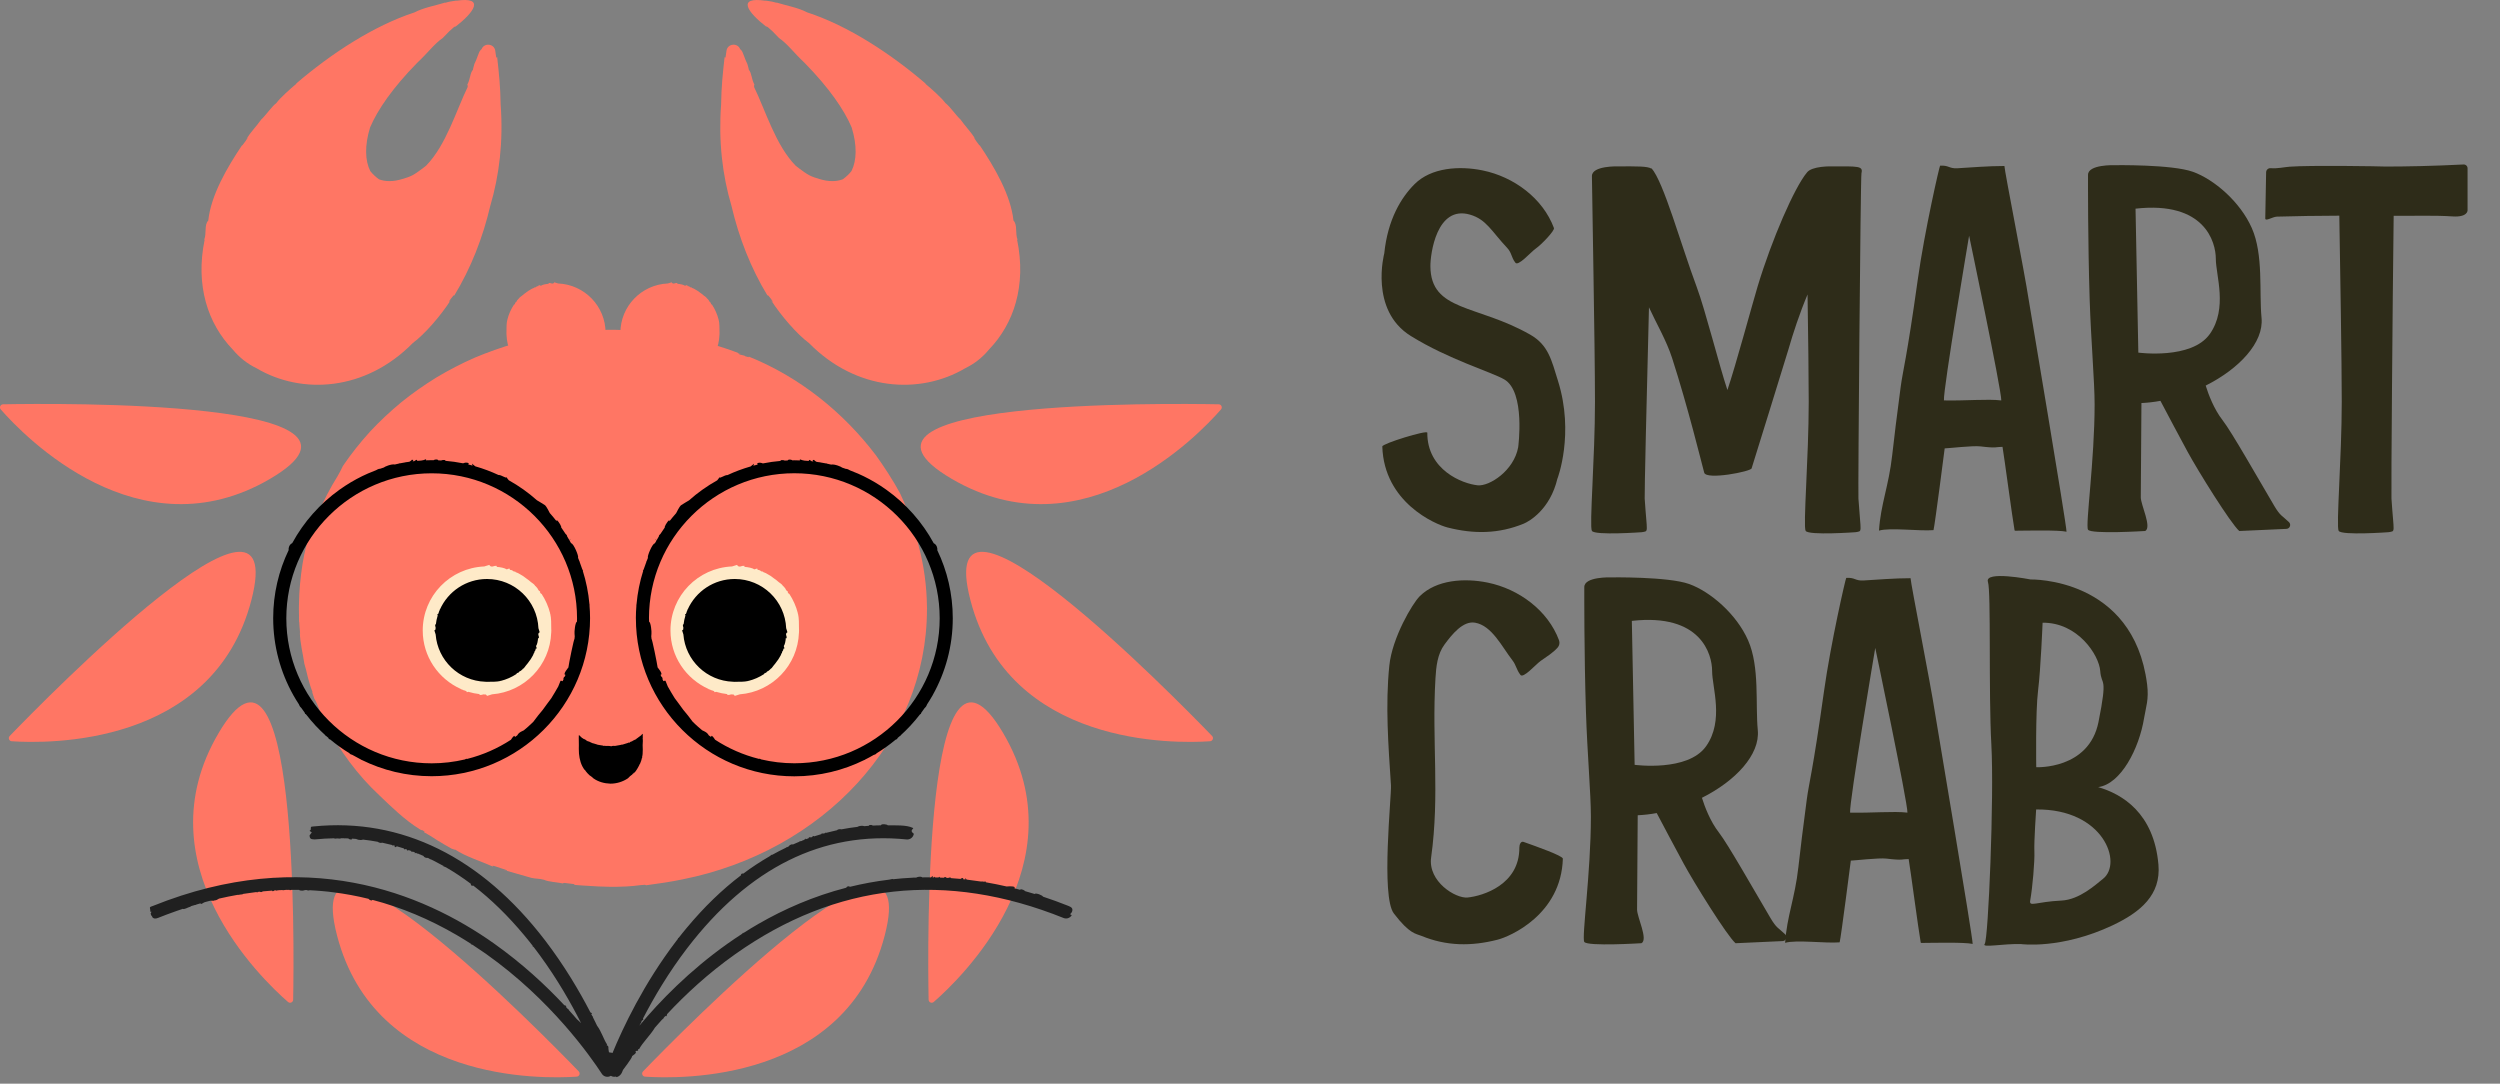 <svg width="233" height="101" viewBox="0 0 233 101" fill="none" xmlns="http://www.w3.org/2000/svg">
<rect x="0" y="0" width="233" height="101" fill="#808080" stroke="none"/>
<g clip-path="url(#clip0_11_4695)">
<path d="M145.154 44.594C144.475 47.483 142.53 48.59 142.009 48.806C139.675 49.763 137.356 49.786 134.912 49.161C133.763 48.868 128.987 46.821 128.831 41.612C128.822 41.343 133.027 40.05 133.025 40.325C133.001 43.801 136.304 45.09 137.717 45.23C138.824 45.341 141.1 43.857 141.494 41.685C141.494 41.685 142.196 36.51 140.194 35.359C138.955 34.648 135.012 33.501 131.486 31.312C127.603 28.903 129.013 23.619 129.013 23.619C129.339 20.432 130.604 18.394 131.836 17.163C133.395 15.605 136.021 15.441 138.182 15.883C141.098 16.481 143.796 18.483 144.827 21.252C144.916 21.49 143.664 22.799 143.118 23.179C142.675 23.488 141.47 24.885 141.223 24.47C140.851 23.99 140.895 23.559 140.479 23.116C139.004 21.55 138.538 20.45 137.008 20.005C133.881 19.092 133.306 23.701 133.313 24.805C133.339 29.052 137.652 28.359 142.615 31.188C144.324 32.161 144.606 33.594 145.203 35.492C146.756 40.43 145.157 44.601 145.157 44.601L145.154 44.594Z" fill="#2E2C19"/>
<path d="M173.489 16.121C173.4 16.49 173.162 45.766 173.206 46.468C173.425 49.788 173.607 49.47 172.939 49.601C172.939 49.601 168.575 49.919 168.288 49.479C168.03 49.081 168.573 42.668 168.573 37.459C168.573 35.254 168.522 31.321 168.464 27.443C167.742 29.15 167.094 31.114 166.682 32.565C166.553 33.023 163.251 43.648 163.251 43.648C163.213 43.941 159.026 44.763 158.832 44.052C158.569 43.088 157.324 37.965 155.838 33.365C155.308 31.721 154.343 30.09 153.684 28.643C153.472 36.828 153.258 46.077 153.285 46.468C153.503 49.788 153.686 49.47 153.018 49.601C153.018 49.601 148.654 49.919 148.367 49.481C148.108 49.083 148.652 42.67 148.652 37.461C148.652 32.252 148.367 17.396 148.367 16.41C148.367 15.423 150.815 15.507 150.815 15.507C152.568 15.501 153.548 15.485 153.909 15.716L153.918 15.678C155.052 16.947 156.662 22.805 158.121 26.712C158.945 28.919 160.231 34.074 160.995 36.352C161.766 34.077 163.298 28.403 163.806 26.712C165.143 22.276 167.237 17.501 168.388 16.101C168.843 15.443 170.741 15.507 170.741 15.507C173.189 15.498 173.648 15.47 173.492 16.121H173.489Z" fill="#2E2C19"/>
<path d="M192.595 49.555C191.849 49.386 189.033 49.455 187.819 49.464C187.746 49.464 187.757 49.397 187.741 49.315C187.548 48.243 186.804 42.637 186.634 41.646C185.979 41.646 186.144 41.797 184.572 41.603C183.868 41.517 181.538 41.79 181.244 41.79C181.244 41.79 180.328 48.952 180.203 49.408C178.911 49.519 176.133 49.148 175.122 49.455C175.276 46.995 176.033 45.315 176.356 42.401C176.534 40.788 176.782 38.794 177.14 36.083C177.35 34.492 177.684 33.586 178.742 26.021C179.372 21.519 180.765 15.447 180.816 15.443C181.613 15.381 181.653 15.725 182.411 15.683C183.618 15.614 185.291 15.47 186.812 15.47C186.81 15.874 188.713 25.519 189.069 27.899C189.172 28.588 192.6 48.85 192.6 49.555H192.595ZM186.521 37.321C186.543 36.366 183.52 21.968 183.52 21.968C183.52 21.968 181.094 36.315 181.174 37.319C183.188 37.363 185.226 37.166 186.518 37.319L186.521 37.321Z" fill="#2E2C19"/>
<path d="M213.09 49.291L208.7 49.49C207.884 48.77 204.826 43.844 203.864 42.068C203.046 40.562 201.943 38.479 201.353 37.359C200.763 37.468 200.168 37.537 199.582 37.564C199.547 42.333 199.522 46.104 199.522 46.355C199.522 47.059 200.571 49.137 199.936 49.488C199.936 49.488 194.891 49.806 194.603 49.368C194.345 48.971 195.218 42.906 195.218 37.697C195.218 35.541 194.88 31.768 194.757 27.904C194.583 22.432 194.603 16.875 194.603 16.297C194.603 15.312 197.054 15.395 197.054 15.395C197.054 15.395 202.413 15.308 204.378 16.012C206.343 16.715 208.787 18.799 209.871 21.259C210.97 23.752 210.542 27.224 210.776 29.633C210.996 31.926 208.686 34.375 205.57 35.937C205.826 36.757 206.341 38.133 207.149 39.168C207.996 40.253 210.426 44.555 211.961 47.146C212.527 48.102 212.674 48.035 213.329 48.659C213.563 48.882 213.418 49.277 213.095 49.291H213.09ZM205.953 31.133C207.648 28.728 206.514 25.661 206.514 24.117C206.514 22.572 205.488 18.719 199.032 19.448L199.293 32.864C199.293 32.864 204.256 33.537 205.951 31.133H205.953Z" fill="#2E2C19"/>
<path d="M229.971 19.636C229.971 19.636 229.971 20.261 228.581 20.17C226.939 20.059 225.057 20.128 223.09 20.112C222.985 28.228 222.849 45.923 222.885 46.468C223.103 49.788 223.286 49.47 222.617 49.601C222.617 49.601 218.254 49.919 217.966 49.481C217.708 49.083 218.251 42.67 218.251 37.461C218.251 33.739 218.107 25.096 218.024 20.101C216.013 20.11 214.028 20.134 212.208 20.19C211.807 20.201 211.123 20.67 211.123 20.354L211.203 16.056C211.208 15.83 211.402 15.652 211.629 15.674C212.219 15.732 212.858 15.576 213.395 15.536C215.324 15.39 221.92 15.498 222.35 15.523C224.319 15.521 226.674 15.476 229.601 15.33C229.806 15.319 229.977 15.481 229.977 15.685V19.636H229.971Z" fill="#2E2C19"/>
<path d="M145.658 80.03C145.502 85.239 140.726 87.286 139.576 87.579C137.133 88.206 134.812 88.184 132.479 87.224C131.956 87.01 131.379 87.062 129.904 85.13C128.69 83.544 129.699 74.126 129.639 73.206C129.396 69.484 129.105 65.746 129.485 62.035C129.753 59.421 131.648 56.237 132.308 55.579C133.867 54.021 136.493 53.857 138.654 54.299C141.57 54.897 144.268 56.899 145.299 59.668C145.388 59.906 145.337 60.175 145.165 60.364C144.722 60.852 144.136 61.215 143.591 61.595C143.147 61.904 141.942 63.299 141.695 62.886C141.323 62.406 141.323 62.012 140.951 61.532C139.975 60.275 139.051 58.312 137.48 58.035C136.344 57.834 135.313 59.144 134.627 60.07C133.97 60.957 133.849 62.119 133.785 63.219C133.439 69.108 134.192 74.066 133.382 79.91C133.07 82.164 135.669 83.757 136.776 83.648C138.189 83.508 141.628 82.464 141.604 78.988C141.604 78.713 141.739 78.373 141.998 78.466C143.223 78.901 145.669 79.764 145.66 80.033L145.658 80.03Z" fill="#2E2C19"/>
<path d="M166.143 87.709L161.752 87.909C160.937 87.189 157.879 82.262 156.916 80.486C156.099 78.98 154.996 76.897 154.406 75.777C153.816 75.886 153.221 75.955 152.635 75.982C152.599 80.751 152.575 84.522 152.575 84.773C152.575 85.477 153.624 87.555 152.989 87.906C152.989 87.906 147.944 88.224 147.656 87.786C147.398 87.388 148.271 81.324 148.271 76.115C148.271 73.959 147.932 70.186 147.81 66.322C147.636 60.85 147.656 55.292 147.656 54.715C147.656 53.73 150.104 53.812 150.104 53.812C150.104 53.812 155.464 53.726 157.429 54.43C159.393 55.133 161.837 57.217 162.922 59.677C164.02 62.17 163.592 65.641 163.826 68.05C164.047 70.344 161.737 72.793 158.62 74.355C158.877 75.175 159.391 76.55 160.2 77.586C161.046 78.671 163.477 82.973 165.011 85.564C165.577 86.52 165.724 86.453 166.379 87.077C166.613 87.3 166.468 87.695 166.145 87.709H166.143ZM159.008 69.55C160.703 67.146 159.569 64.079 159.569 62.535C159.569 60.99 158.542 57.137 152.087 57.866L152.348 71.282C152.348 71.282 157.311 71.955 159.006 69.55H159.008Z" fill="#2E2C19"/>
<path d="M183.848 87.973C183.102 87.804 180.286 87.873 179.072 87.882C178.999 87.882 179.01 87.815 178.994 87.733C178.801 86.662 178.057 81.055 177.887 80.064C177.232 80.064 177.397 80.215 175.824 80.022C175.121 79.935 172.79 80.209 172.496 80.209C172.496 80.209 171.581 87.371 171.456 87.826C170.164 87.938 167.386 87.566 166.375 87.873C166.529 85.413 167.286 83.733 167.609 80.82C167.787 79.206 168.035 77.213 168.393 74.502C168.603 72.911 168.937 72.004 169.995 64.439C170.625 59.937 172.018 53.866 172.069 53.861C172.866 53.799 172.906 54.144 173.664 54.102C174.871 54.033 176.544 53.888 178.065 53.888C178.063 54.293 179.966 63.937 180.322 66.317C180.424 67.006 183.853 87.269 183.853 87.973H183.848ZM177.774 75.74C177.796 74.784 174.773 60.386 174.773 60.386C174.773 60.386 172.347 74.733 172.427 75.737C174.441 75.782 176.479 75.584 177.771 75.737L177.774 75.74Z" fill="#2E2C19"/>
<path d="M196.906 86.235C192.085 88.504 188.361 87.988 188.361 87.988C186.703 87.935 184.638 88.371 184.975 87.971C185.309 87.568 185.864 74.248 185.594 69.395C185.325 64.543 185.579 55.15 185.276 54.232C184.919 53.152 189.254 54.006 189.254 54.006C189.254 54.006 198.839 53.772 200.109 63.768C200.29 65.195 200.002 65.872 199.826 66.944C199.363 69.777 197.663 73.079 195.547 73.359C197.784 74.006 200.753 75.773 201.167 80.59C201.41 83.399 199.501 85.008 196.904 86.233L196.906 86.235ZM189.769 75.442C189.769 75.442 189.561 78.459 189.604 79.348C189.646 80.237 189.428 82.773 189.216 83.915C189.094 84.57 189.735 84.048 192.121 83.933C193.823 83.85 195.311 82.448 196.001 81.906C197.864 80.442 196.05 75.368 189.769 75.442ZM189.78 71.504C189.78 71.504 194.687 71.741 195.578 67.297C196.469 62.852 195.85 64.012 195.741 62.532C195.632 61.055 193.651 58.001 190.37 58.037C190.37 58.037 190.194 62.397 189.947 64.368C189.7 66.339 189.778 71.504 189.778 71.504H189.78Z" fill="#2E2C19"/>
<path d="M90.449 55.958C94.021 69.62 109.51 69.308 112.779 69.085C113.024 69.068 113.139 68.774 112.969 68.596C109.573 65.077 86.744 41.792 90.449 55.958Z" fill="#FF7664"/>
<path d="M23.422 55.958C19.85 69.62 4.362 69.308 1.092 69.085C0.847 69.068 0.732 68.774 0.902 68.596C4.298 65.077 27.127 41.792 23.422 55.958Z" fill="#FF7664"/>
<path d="M88.703 44.631C100.912 51.771 111.643 40.625 113.796 38.16C113.958 37.975 113.831 37.686 113.585 37.681C108.691 37.588 76.044 37.226 88.703 44.631Z" fill="#FF7664"/>
<path d="M25.168 44.631C12.957 51.771 2.227 40.625 0.072 38.16C-0.09 37.975 0.038 37.686 0.283 37.681C5.178 37.588 37.825 37.226 25.166 44.631H25.168Z" fill="#FF7664"/>
<path d="M93.51 68.35C100.668 80.53 89.495 91.235 87.025 93.383C86.84 93.545 86.551 93.418 86.546 93.173C86.453 88.29 86.089 55.721 93.512 68.35H93.51Z" fill="#FF7664"/>
<path d="M82.448 87.218C78.876 100.88 63.388 100.568 60.118 100.344C59.873 100.328 59.758 100.034 59.929 99.856C63.324 96.337 86.153 73.052 82.448 87.218Z" fill="#FF7664"/>
<path d="M31.42 87.218C34.992 100.88 50.48 100.568 53.75 100.344C53.995 100.328 54.11 100.034 53.94 99.856C50.544 96.337 27.715 73.052 31.42 87.218Z" fill="#FF7664"/>
<path d="M20.358 68.35C13.201 80.53 24.374 91.235 26.843 93.383C27.028 93.545 27.317 93.418 27.322 93.173C27.416 88.29 27.779 55.721 20.356 68.35H20.358Z" fill="#FF7664"/>
<path d="M47.17 81.166C47.194 81.168 47.214 81.166 47.23 81.166C47.129 81.137 47.026 81.107 46.911 81.075C46.996 81.107 47.083 81.14 47.17 81.168V81.166Z" fill="#FF7664"/>
<path d="M86.403 56.792C86.402 56.711 86.393 56.634 86.392 56.554C86.372 54.587 86.102 52.674 85.61 50.836C85.204 49.193 84.644 47.582 83.88 45.969C83.268 44.82 82.334 43.397 81.633 42.429C78.598 38.429 74.517 35.128 69.73 33.21C69.971 33.339 69.684 33.279 69.436 33.194L69.385 33.145L68.989 33.055C68.631 32.92 68.811 32.903 69.113 33.014C67.21 32.268 65.438 31.788 63.496 31.385C63.422 31.421 63.17 31.362 62.921 31.325C62.673 31.287 62.434 31.251 62.391 31.295C62.303 31.263 62.39 31.273 62.447 31.261C62.105 31.219 61.843 31.186 61.622 31.158C61.401 31.135 61.221 31.119 61.048 31.095C60.698 31.055 60.369 30.964 59.745 30.868C59.411 30.842 59.078 30.814 58.744 30.788C58.41 30.767 58.076 30.763 57.744 30.75C57.078 30.716 56.415 30.747 55.752 30.755C54.43 30.819 53.115 30.925 51.819 31.15C49.22 31.557 46.692 32.314 44.249 33.333C43.02 33.868 41.837 34.488 40.69 35.169C39.556 35.871 38.461 36.633 37.422 37.472C36.391 38.323 35.409 39.239 34.49 40.225C33.581 41.224 32.735 42.288 31.963 43.421C31.832 43.718 31.654 44.04 31.464 44.374C30.77 45.488 30.165 46.65 29.661 47.855C29.652 47.871 29.646 47.884 29.638 47.901C29.638 47.901 29.638 47.904 29.638 47.905C29.355 48.588 29.104 49.283 28.885 49.992C28.875 50.005 28.865 50.018 28.854 50.039C28.793 50.14 28.698 50.348 28.573 50.77C28.253 51.957 28.082 53.194 27.964 54.416C27.941 54.722 27.92 55.028 27.897 55.331C27.887 55.493 27.882 55.653 27.879 55.815C27.867 56.087 27.861 56.36 27.857 56.634C27.857 56.667 27.857 56.699 27.857 56.732C27.857 56.752 27.857 56.771 27.857 56.792C27.857 56.851 27.859 56.908 27.861 56.967C27.861 57.117 27.864 57.266 27.867 57.416C27.867 57.432 27.867 57.45 27.867 57.467C27.87 57.656 27.874 57.845 27.874 58.033C27.87 57.983 27.877 57.942 27.887 57.919C27.892 58.026 27.898 58.133 27.905 58.239C27.905 58.304 27.91 58.374 27.92 58.451C27.936 58.668 27.954 58.885 27.975 59.101C27.964 59.04 27.952 58.973 27.942 58.926C27.977 59.998 28.221 60.867 28.368 61.868C28.417 62.044 28.468 62.224 28.518 62.406C28.587 62.668 28.649 62.935 28.71 63.192C28.847 63.701 28.986 64.173 29.129 64.493C29.019 64.367 29.242 64.909 29.291 65.113C29.394 65.261 29.482 65.446 29.567 65.653C29.656 65.857 29.751 66.079 29.839 66.309C29.932 66.538 30.017 66.776 30.124 66.997C30.233 67.217 30.348 67.426 30.472 67.609L30.433 67.596C31.634 69.925 33.346 72.26 35.349 74.119C36.455 75.177 37.699 76.406 39.14 77.301C39.407 77.457 39.227 77.288 39.441 77.418C39.786 77.663 39.407 77.457 39.533 77.568C39.901 77.766 40.309 78.021 40.732 78.301C41.169 78.559 41.621 78.85 42.082 79.091C42.205 79.124 42.468 79.248 42.398 79.168C43.365 79.821 44.89 80.291 45.972 80.779C45.633 80.507 46.658 80.934 47.059 81.037C47.268 81.109 47.291 81.152 47.229 81.16C48.071 81.401 48.518 81.529 49.531 81.818C50.009 81.924 50.158 81.855 50.727 82.001C51.064 82.185 51.932 82.218 52.495 82.343C52.455 82.314 52.495 82.294 52.583 82.286C52.913 82.332 53.246 82.371 53.579 82.407L53.471 82.466C53.699 82.484 53.939 82.503 54.191 82.523C54.442 82.538 54.704 82.554 54.972 82.57C55.509 82.616 56.075 82.631 56.653 82.644C57.23 82.671 57.818 82.635 58.394 82.619C58.84 82.598 59.272 82.547 59.694 82.495C59.83 82.485 59.968 82.475 60.104 82.463C60.146 82.477 60.187 82.49 60.23 82.505C61.364 82.355 62.488 82.19 63.587 81.963C76.642 79.369 86.393 69.083 86.393 56.788C86.393 56.781 86.393 56.775 86.393 56.768C86.398 56.779 86.402 56.788 86.402 56.788L86.403 56.792Z" fill="#FF7664"/>
<path d="M28.373 61.89C28.373 61.89 28.371 61.876 28.37 61.869C28.349 61.794 28.327 61.719 28.308 61.645C28.324 61.737 28.34 61.788 28.373 61.89Z" fill="#FF7664"/>
<path d="M62.607 26.307C62.588 26.307 62.414 26.364 62.247 26.419C59.785 26.522 57.819 28.541 57.819 31.023C57.819 32.898 58.944 34.51 60.554 35.23C60.554 35.251 60.611 35.27 60.609 35.257C60.644 35.272 60.68 35.285 60.716 35.3C60.708 35.313 60.766 35.323 60.794 35.329C60.85 35.35 60.904 35.37 60.959 35.389L60.976 35.46C61.025 35.465 61.061 35.452 61.094 35.435C61.357 35.515 61.63 35.571 61.912 35.603C61.905 35.621 61.9 35.641 61.879 35.652C61.938 35.665 61.995 35.662 62.053 35.656C62.093 35.649 62.133 35.636 62.172 35.623C62.233 35.626 62.293 35.631 62.354 35.633C62.395 35.66 62.424 35.703 62.437 35.732C62.457 35.732 62.633 35.674 62.802 35.618C65.132 35.437 66.975 33.535 67.055 31.183H67.057C67.057 31.17 67.057 31.152 67.057 31.135C67.057 31.098 67.061 31.062 67.061 31.023C67.061 30.992 67.058 30.962 67.057 30.931C67.058 30.577 67.057 30.131 66.993 29.862C66.985 29.851 66.978 29.839 66.972 29.826C66.972 29.813 66.973 29.803 66.976 29.794C66.85 29.292 66.641 28.824 66.366 28.403C66.346 28.391 66.327 28.378 66.309 28.365C66.279 28.344 66.253 28.323 66.238 28.288L66.278 28.274C66.261 28.249 66.243 28.225 66.225 28.202C66.155 28.164 66.122 28.114 66.093 28.053C66.083 28.034 66.073 28.014 66.063 27.993C66.021 27.942 65.978 27.893 65.934 27.844C65.911 27.826 65.885 27.81 65.852 27.794L65.9 27.807C65.865 27.769 65.828 27.732 65.792 27.694C65.787 27.691 65.782 27.688 65.779 27.684C65.72 27.635 65.653 27.593 65.592 27.544C65.53 27.497 65.471 27.446 65.412 27.395C65.348 27.35 65.286 27.304 65.224 27.258C65.162 27.213 65.101 27.165 65.039 27.121C64.975 27.082 64.911 27.044 64.849 27.007C64.787 26.969 64.726 26.933 64.666 26.901C64.604 26.875 64.541 26.849 64.483 26.827C64.481 26.791 64.425 26.769 64.427 26.782C64.401 26.819 64.36 26.761 64.311 26.756C64.312 26.734 64.154 26.646 64.08 26.669L64.057 26.578C63.941 26.565 63.89 26.656 63.815 26.618C63.812 26.618 63.808 26.615 63.803 26.615C63.714 26.534 63.383 26.467 63.113 26.449C63.126 26.429 63.124 26.398 63.152 26.385C63.093 26.372 63.036 26.375 62.979 26.382C62.925 26.39 62.872 26.411 62.82 26.427C62.784 26.424 62.748 26.424 62.712 26.422C62.655 26.398 62.611 26.344 62.594 26.307H62.607Z" fill="#FF7664"/>
<path d="M51.653 26.307C51.673 26.307 51.846 26.364 52.013 26.419C54.476 26.522 56.441 28.541 56.441 31.023C56.441 32.898 55.317 34.51 53.707 35.23C53.707 35.251 53.65 35.27 53.651 35.257C53.617 35.272 53.581 35.285 53.545 35.3C53.553 35.313 53.494 35.323 53.467 35.329C53.411 35.35 53.357 35.37 53.301 35.389L53.285 35.46C53.236 35.465 53.2 35.452 53.167 35.435C52.904 35.515 52.63 35.571 52.349 35.603C52.355 35.621 52.36 35.641 52.382 35.652C52.323 35.665 52.265 35.662 52.208 35.656C52.167 35.649 52.128 35.636 52.089 35.623C52.028 35.626 51.968 35.631 51.907 35.633C51.866 35.66 51.837 35.703 51.824 35.732C51.804 35.732 51.627 35.674 51.459 35.618C49.129 35.437 47.286 33.535 47.206 31.183H47.204C47.204 31.17 47.204 31.152 47.204 31.135C47.204 31.098 47.199 31.062 47.199 31.023C47.199 30.992 47.203 30.962 47.204 30.931C47.203 30.577 47.204 30.131 47.268 29.862C47.276 29.851 47.283 29.839 47.289 29.826C47.289 29.813 47.288 29.803 47.284 29.794C47.41 29.292 47.62 28.824 47.895 28.403C47.914 28.391 47.934 28.378 47.952 28.365C47.981 28.344 48.008 28.323 48.022 28.288L47.983 28.274C47.999 28.249 48.017 28.225 48.035 28.202C48.106 28.164 48.139 28.114 48.168 28.053C48.178 28.034 48.188 28.014 48.197 27.993C48.24 27.942 48.282 27.893 48.327 27.844C48.35 27.826 48.376 27.81 48.408 27.794L48.361 27.807C48.395 27.769 48.433 27.732 48.469 27.694C48.474 27.691 48.479 27.688 48.482 27.684C48.541 27.635 48.608 27.593 48.669 27.544C48.731 27.497 48.79 27.446 48.849 27.395C48.913 27.35 48.975 27.304 49.037 27.258C49.099 27.213 49.16 27.165 49.222 27.121C49.286 27.082 49.349 27.044 49.412 27.007C49.474 26.969 49.534 26.933 49.595 26.901C49.657 26.875 49.719 26.849 49.778 26.827C49.78 26.791 49.835 26.769 49.834 26.782C49.86 26.819 49.901 26.761 49.95 26.756C49.948 26.734 50.107 26.646 50.181 26.669L50.204 26.578C50.32 26.565 50.37 26.656 50.446 26.618C50.449 26.618 50.452 26.615 50.457 26.615C50.547 26.534 50.878 26.467 51.148 26.449C51.135 26.429 51.136 26.398 51.108 26.385C51.167 26.372 51.225 26.375 51.282 26.382C51.336 26.39 51.388 26.411 51.441 26.427C51.477 26.424 51.513 26.424 51.549 26.422C51.606 26.398 51.65 26.344 51.666 26.307H51.653Z" fill="#FF7664"/>
<path d="M69.655 5.958C69.655 5.958 69.655 5.96 69.655 5.961C69.655 5.957 69.653 5.957 69.655 5.958Z" fill="#FF7664"/>
<path d="M44.215 5.958C44.215 5.958 44.215 5.96 44.215 5.961C44.215 5.957 44.216 5.957 44.215 5.958Z" fill="#FF7664"/>
<path d="M21.688 32.569C22.312 33.329 23.069 33.915 23.927 34.33C28.124 36.802 34.059 36.46 38.469 31.974C39.588 31.147 41.068 29.434 42.01 27.973C41.434 28.633 42.447 27.186 42.319 27.578C43.91 24.965 45.003 22.128 45.695 19.184C46.536 16.342 46.918 13.172 46.659 9.718C46.636 8.108 46.512 6.895 46.334 5.31C46.288 5.462 46.273 5.227 46.255 5.405C46.224 5.16 46.193 4.927 46.157 4.718C46.044 4.05 45.127 3.968 44.884 4.579C44.841 4.612 44.802 4.651 44.767 4.696C44.607 4.861 44.458 5.508 44.214 5.958C44.209 5.986 44.038 6.566 44.087 6.491C43.787 6.83 43.872 7.286 43.539 7.925C43.645 7.8 43.519 8.223 43.622 8.033C42.524 10.273 41.593 13.523 39.709 15.446C39.593 15.541 39.479 15.629 39.363 15.714C39.048 15.944 38.736 16.181 38.425 16.342C38.114 16.504 37.79 16.594 37.484 16.688C36.672 16.938 35.925 16.94 35.324 16.713C34.993 16.474 34.724 16.217 34.509 15.941C34.02 14.979 33.974 13.556 34.493 11.874C35.198 10.224 36.584 8.2 38.878 5.859C39.948 4.855 40.443 4.115 41.267 3.539L41.876 2.912C42.189 2.613 42.483 2.365 42.441 2.496C44.17 1.161 45.263 -0.341 42.517 0.07C42.697 0.024 42.305 0.083 41.953 0.144C41.662 0.194 41.338 0.335 41.528 0.227C40.614 0.514 39.462 0.713 38.639 1.152C34.786 2.413 30.834 5.02 27.596 7.793L27.631 7.8C27.072 8.263 26.09 9.135 25.761 9.6C25.297 9.956 24.828 10.689 24.341 11.146C23.886 11.789 23.393 12.274 22.963 12.948C23.457 12.377 22.389 13.874 22.574 13.515C21.179 15.586 19.666 18.171 19.41 20.561C19.016 20.942 19.276 21.752 19.024 22.361L19.077 22.319C18.182 26.631 19.389 30.185 21.687 32.57L21.688 32.569ZM44.205 6.773C44.209 6.762 44.214 6.75 44.219 6.739C44.214 6.752 44.211 6.765 44.206 6.779V6.773H44.205Z" fill="#FF7664"/>
<path d="M69.654 5.958C69.654 5.958 69.654 5.96 69.654 5.961C69.654 5.957 69.653 5.957 69.654 5.958Z" fill="#FF7664"/>
<path d="M94.791 22.319L94.843 22.361C94.591 21.752 94.851 20.941 94.457 20.561C94.202 18.171 92.688 15.586 91.294 13.515C91.48 13.874 90.41 12.376 90.904 12.948C90.474 12.273 89.981 11.79 89.526 11.146C89.039 10.689 88.571 9.956 88.106 9.6C87.777 9.135 86.795 8.263 86.236 7.8L86.272 7.793C83.033 5.02 79.082 2.413 75.228 1.153C74.405 0.715 73.253 0.514 72.34 0.227C72.53 0.335 72.206 0.194 71.914 0.144C71.562 0.083 71.17 0.024 71.35 0.07C68.604 -0.34 69.697 1.161 71.427 2.496C71.384 2.365 71.679 2.614 71.991 2.912L72.6 3.539C73.426 4.114 73.921 4.855 74.989 5.859C77.283 8.2 78.669 10.224 79.374 11.874C79.893 13.556 79.847 14.979 79.358 15.941C79.144 16.217 78.874 16.475 78.543 16.713C77.943 16.94 77.195 16.938 76.383 16.688C76.079 16.594 75.761 16.507 75.442 16.342C75.131 16.182 74.82 15.944 74.505 15.714C74.388 15.629 74.274 15.541 74.158 15.446C72.274 13.523 71.342 10.273 70.245 8.033C70.348 8.223 70.222 7.8 70.329 7.925C69.995 7.286 70.08 6.83 69.781 6.491C69.83 6.566 69.659 5.986 69.653 5.958C69.407 5.509 69.26 4.861 69.1 4.697C69.065 4.651 69.026 4.612 68.984 4.579C68.74 3.968 67.823 4.048 67.71 4.718C67.676 4.925 67.643 5.159 67.612 5.405C67.593 5.227 67.58 5.462 67.534 5.31C67.355 6.895 67.231 8.107 67.208 9.718C66.951 13.172 67.331 16.342 68.172 19.184C68.864 22.128 69.957 24.965 71.548 27.578C71.42 27.185 72.431 28.631 71.857 27.973C72.8 29.434 74.279 31.148 75.398 31.974C79.808 36.461 85.743 36.802 89.941 34.33C90.798 33.914 91.556 33.33 92.179 32.569C94.477 30.185 95.686 26.63 94.789 22.317L94.791 22.319ZM69.663 6.78C69.658 6.766 69.654 6.753 69.65 6.739C69.654 6.75 69.659 6.762 69.664 6.773V6.78H69.663Z" fill="#FF7664"/>
<path d="M99.596 84.439C98.786 84.113 97.988 83.826 97.197 83.564C97.233 83.486 96.53 83.169 96.435 83.323C96.374 83.305 96.315 83.285 96.255 83.267L96.24 83.262C95.996 83.189 95.754 83.115 95.512 83.047C95.54 83.004 95.255 82.848 95.086 82.888C95.098 82.902 95.103 82.919 95.109 82.939C94.928 82.89 94.744 82.838 94.563 82.794C94.559 82.784 94.555 82.774 94.553 82.761C94.68 82.611 94.222 82.578 93.817 82.619C93.167 82.471 92.524 82.338 91.891 82.231C91.858 82.195 91.828 82.157 91.802 82.115C91.825 82.254 91.583 82.115 91.426 82.159C90.981 82.09 90.539 82.03 90.1 81.979C90.045 81.927 89.992 81.876 89.943 81.827C89.95 81.868 89.958 81.914 89.979 81.965C89.907 81.956 89.834 81.947 89.762 81.938C89.765 81.904 89.771 81.871 89.775 81.844C89.68 81.806 89.598 81.853 89.524 81.914C89.22 81.885 88.917 81.862 88.616 81.841C88.708 81.811 88.49 81.738 88.382 81.824C88.325 81.821 88.268 81.819 88.21 81.816C88.179 81.677 87.916 81.78 87.971 81.806C87.844 81.8 87.716 81.793 87.59 81.79C87.593 81.764 87.597 81.736 87.6 81.71C87.536 81.749 87.482 81.769 87.431 81.782C87.333 81.778 87.237 81.777 87.14 81.775C87.138 81.76 87.129 81.739 87.106 81.705L87.026 81.773C86.988 81.773 86.952 81.773 86.916 81.773C86.944 81.728 86.985 81.677 86.87 81.656C86.86 81.698 86.819 81.739 86.769 81.772C86.707 81.772 86.644 81.772 86.582 81.772C86.615 81.754 86.646 81.725 86.664 81.669L86.581 81.77C86.463 81.77 86.342 81.767 86.224 81.767L86.216 81.752V81.767C86.134 81.767 86.05 81.772 85.965 81.773C85.803 81.64 85.437 81.747 85.412 81.788C85.329 81.791 85.245 81.791 85.162 81.795C85.162 81.795 85.162 81.793 85.162 81.791C85.126 81.79 85.093 81.791 85.062 81.8C84.429 81.829 83.808 81.881 83.197 81.947C83.404 81.858 82.864 81.984 82.864 81.984C81.601 82.136 80.385 82.363 79.217 82.65C79.129 82.596 79.034 82.573 78.924 82.66C78.893 82.689 78.875 82.716 78.865 82.737C75.792 83.53 73.064 84.74 70.704 86.098C70.698 86.098 70.695 86.098 70.688 86.098C70.688 86.101 70.686 86.104 70.685 86.108C70.449 86.243 70.217 86.38 69.989 86.519C69.988 86.517 69.986 86.517 69.984 86.516C69.984 86.517 69.984 86.519 69.984 86.522C69.733 86.676 69.484 86.829 69.242 86.986C69.255 86.96 69.278 86.935 69.296 86.906C69.238 86.929 69.202 86.975 69.173 87.028C68.7 87.334 68.242 87.642 67.805 87.952C64.246 90.474 61.5 93.305 59.595 95.586C59.625 95.528 59.653 95.47 59.682 95.411C59.738 95.36 59.782 95.308 59.777 95.223C59.803 95.173 59.828 95.122 59.854 95.071L59.911 95.111C59.967 95.07 59.955 94.998 59.931 94.918C60.958 92.93 62.323 90.621 64.044 88.372C69.8 80.858 76.677 77.449 84.494 78.236C84.797 78.267 85.07 78.076 85.149 77.792L85.159 77.785L85.152 77.781C85.159 77.758 85.165 77.735 85.168 77.709L84.998 77.552C84.853 77.283 85.244 77.245 85.065 77.155C84.493 76.868 83.362 76.93 82.733 76.92C82.743 76.837 82.13 76.742 82.095 76.92C82.046 76.92 81.997 76.922 81.948 76.924H81.935C81.863 76.925 81.791 76.925 81.717 76.928C81.714 76.928 81.711 76.928 81.707 76.928C81.58 76.933 81.454 76.94 81.328 76.945C81.339 76.894 81.084 76.84 80.969 76.938C80.978 76.945 80.984 76.955 80.989 76.964C80.842 76.974 80.696 76.987 80.55 76.999C80.544 76.989 80.213 76.894 79.912 77.064C79.41 77.123 78.909 77.201 78.413 77.296C78.373 77.27 78.101 77.255 78.013 77.376C77.671 77.449 77.332 77.531 76.993 77.621C76.937 77.59 76.877 77.603 76.91 77.644C76.852 77.658 76.797 77.674 76.739 77.689C76.73 77.653 76.687 77.709 76.679 77.681C76.587 77.671 76.579 77.658 76.543 77.743C76.316 77.808 76.088 77.88 75.862 77.954C75.918 77.895 75.738 77.895 75.691 78.011C75.646 78.025 75.604 78.042 75.56 78.056C75.484 77.945 75.317 78.11 75.357 78.128C75.27 78.159 75.182 78.189 75.095 78.22C75.087 78.194 75.08 78.168 75.072 78.141C75.026 78.213 74.982 78.249 74.941 78.278C74.882 78.301 74.823 78.324 74.764 78.347C74.761 78.332 74.71 78.416 74.671 78.383C74.647 78.393 74.62 78.403 74.596 78.412C74.597 78.359 74.514 78.407 74.488 78.455C74.444 78.473 74.4 78.489 74.355 78.509C74.269 78.545 74.182 78.584 74.095 78.621L74.085 78.612L74.092 78.623C74.028 78.651 73.964 78.678 73.9 78.706C73.735 78.636 73.509 78.837 73.508 78.884C73.45 78.91 73.391 78.938 73.334 78.966C73.331 78.961 73.329 78.959 73.326 78.956C73.287 78.969 73.259 78.99 73.233 79.015C72.799 79.222 72.372 79.446 71.947 79.682C72.063 79.54 71.717 79.811 71.717 79.811C70.885 80.29 70.07 80.828 69.269 81.423C69.183 81.4 69.106 81.408 69.062 81.511C69.052 81.54 69.049 81.565 69.049 81.586C67.294 82.918 65.625 84.534 64.051 86.421C64.049 86.421 64.048 86.421 64.046 86.421V86.424C63.91 86.588 63.775 86.749 63.642 86.916C63.64 86.916 63.639 86.916 63.636 86.912C63.637 86.914 63.637 86.916 63.639 86.917C63.496 87.094 63.357 87.273 63.217 87.454C63.217 87.432 63.226 87.407 63.23 87.381C63.192 87.41 63.179 87.456 63.177 87.507C63.138 87.557 63.099 87.606 63.059 87.659C59.981 91.684 58.046 95.806 57.084 98.144C57.026 98.095 56.871 98.114 56.755 98.072C56.745 98.046 56.673 97.594 56.709 97.572C56.642 97.53 56.694 97.415 56.576 97.453C56.56 97.468 56.54 97.38 56.581 97.345C56.257 96.875 56.067 96.15 55.645 95.594C55.594 95.488 55.54 95.38 55.488 95.27L55.516 95.275C55.503 95.269 55.493 95.262 55.481 95.256C55.414 95.119 55.346 94.98 55.274 94.838C55.266 94.773 55.248 94.714 55.189 94.671C55.161 94.618 55.133 94.562 55.105 94.508L55.167 94.487C55.167 94.417 55.103 94.382 55.027 94.355C53.979 92.331 52.584 89.977 50.81 87.655C44.857 79.87 37.41 76.207 29.236 77.023C28.933 77.054 28.976 77.031 28.963 77.327L28.851 77.441L29.059 77.572C29.059 77.601 28.841 77.856 28.845 77.885C28.882 78.181 28.981 78.213 29.27 78.231V78.238L29.283 78.231C29.313 78.231 29.341 78.234 29.372 78.231C29.972 78.171 30.565 78.138 31.154 78.127C31.154 78.19 31.257 78.153 31.432 78.141C31.538 78.133 31.746 78.194 31.761 78.125C31.807 78.125 31.852 78.125 31.898 78.127L31.895 78.145L31.905 78.127C31.967 78.127 32.028 78.127 32.09 78.13C32.109 78.145 32.131 78.143 32.154 78.13C32.263 78.133 32.373 78.138 32.482 78.143C32.466 78.194 32.692 78.29 32.813 78.212C32.801 78.198 32.793 78.179 32.787 78.159C32.924 78.168 33.06 78.177 33.196 78.189C33.209 78.205 33.515 78.359 33.836 78.251C34.297 78.303 34.755 78.371 35.21 78.456C35.245 78.499 35.482 78.61 35.606 78.535C35.922 78.6 36.235 78.674 36.545 78.755C36.581 78.817 36.647 78.84 36.637 78.78C36.693 78.794 36.75 78.811 36.806 78.825C36.794 78.866 36.783 78.904 36.773 78.935C36.84 78.985 36.919 78.935 36.992 78.876C37.218 78.941 37.444 79.01 37.668 79.083C37.588 79.116 37.706 79.203 37.817 79.132C37.851 79.144 37.884 79.157 37.917 79.168C37.886 79.318 38.116 79.258 38.074 79.224C38.169 79.256 38.264 79.289 38.357 79.323C38.344 79.351 38.331 79.38 38.319 79.41C38.4 79.377 38.455 79.376 38.503 79.379C38.558 79.4 38.615 79.423 38.671 79.444C38.661 79.456 38.656 79.477 38.663 79.535L38.768 79.482C38.791 79.49 38.812 79.5 38.835 79.508C38.8 79.549 38.899 79.568 38.962 79.558C39 79.573 39.038 79.588 39.075 79.602L39.051 79.62C39.074 79.615 39.093 79.617 39.115 79.62C39.175 79.645 39.236 79.673 39.296 79.699V79.74L39.306 79.704C39.362 79.727 39.416 79.751 39.471 79.775C39.53 79.948 39.826 79.981 39.864 79.952C39.918 79.976 39.972 80.002 40.026 80.028C40.024 80.035 40.024 80.038 40.021 80.046C40.065 80.077 40.109 80.087 40.154 80.091C40.252 80.138 40.348 80.184 40.447 80.233L40.442 80.239C40.442 80.239 40.445 80.236 40.447 80.233C40.746 80.383 41.042 80.543 41.338 80.708C41.338 80.709 41.338 80.713 41.338 80.714C41.172 80.683 41.564 80.833 41.564 80.833C42.351 81.287 43.122 81.8 43.88 82.368C43.876 82.464 43.899 82.542 44.009 82.555C44.055 82.555 44.084 82.549 44.107 82.536C45.77 83.812 47.36 85.367 48.879 87.192C48.879 87.195 48.879 87.197 48.879 87.2C48.88 87.2 48.882 87.2 48.885 87.2C49.015 87.356 49.145 87.512 49.273 87.671C49.268 87.676 49.267 87.681 49.262 87.688C49.268 87.683 49.273 87.683 49.28 87.68C49.417 87.85 49.553 88.026 49.687 88.2C49.663 88.195 49.641 88.181 49.614 88.173C49.633 88.215 49.676 88.238 49.726 88.251C49.758 88.29 49.789 88.329 49.818 88.369C49.99 88.594 50.157 88.817 50.322 89.043C50.325 89.051 50.332 89.059 50.338 89.066C51.942 91.261 53.21 93.475 54.159 95.36C54.038 95.231 53.909 95.112 53.775 94.998C53.675 94.882 53.574 94.766 53.469 94.647H53.492C53.479 94.645 53.47 94.64 53.459 94.635C53.328 94.487 53.192 94.335 53.053 94.183C53.017 94.11 52.973 94.046 52.893 94.009C52.84 93.951 52.788 93.894 52.736 93.837L52.788 93.803C52.757 93.728 52.678 93.698 52.59 93.682C50.86 91.831 48.679 89.805 46.056 87.944C39.337 83.181 28.4 78.747 14.27 84.425C13.987 84.539 13.929 84.487 13.998 84.774L14.016 84.978L14.119 84.973C14.126 85.001 14.029 85.132 14.041 85.158L14.093 85.308C14.109 85.347 14.158 85.375 14.176 85.406C14.194 85.437 14.183 85.469 14.203 85.492C14.327 85.633 14.497 85.642 14.729 85.549C15.289 85.324 15.847 85.117 16.404 84.921C16.404 84.921 16.404 84.922 16.404 84.924L16.408 84.919C16.623 84.844 16.835 84.771 17.05 84.699C17.07 84.766 17.315 84.687 17.526 84.581C17.611 84.539 17.799 84.511 17.796 84.456C17.852 84.438 17.909 84.423 17.965 84.405H17.971C18.045 84.38 18.118 84.359 18.192 84.338C18.233 84.353 18.269 84.338 18.3 84.305C18.429 84.268 18.557 84.227 18.686 84.191C18.681 84.247 18.797 84.287 18.917 84.162C18.904 84.157 19.085 84.097 19.074 84.085C19.243 84.039 19.411 83.994 19.58 83.951C19.598 83.961 19.858 83.933 19.871 83.956C20.126 83.86 20.048 83.986 20.414 83.75C20.987 83.618 21.556 83.502 22.124 83.403C22.163 83.421 22.245 83.399 22.386 83.375C22.471 83.36 22.628 83.367 22.666 83.311C23.075 83.246 23.482 83.189 23.888 83.141C23.955 83.186 24.047 83.181 24.008 83.129C24.08 83.12 24.152 83.114 24.225 83.106C24.23 83.15 24.42 83.164 24.487 83.078C24.785 83.049 25.083 83.024 25.381 83.003C25.299 83.066 25.477 83.099 25.579 82.988C25.626 82.985 25.672 82.98 25.719 82.978C25.734 83.04 25.788 82.995 25.842 82.985C25.914 82.973 25.984 82.98 25.955 82.967C26.078 82.96 26.199 82.957 26.32 82.952C26.318 82.985 26.516 82.964 26.59 82.941C26.649 82.939 26.709 82.936 26.768 82.934C26.749 82.947 26.901 82.934 26.901 82.934C26.927 82.934 26.955 82.934 26.981 82.934C26.971 82.986 27.091 82.967 27.174 82.934C27.22 82.934 27.266 82.934 27.311 82.934C27.311 82.934 27.351 82.939 27.382 82.934C27.46 82.934 27.539 82.933 27.616 82.933H27.632C27.711 82.933 27.788 82.934 27.865 82.936C28.02 83.07 28.387 82.991 28.424 82.951C28.496 82.952 28.568 82.954 28.64 82.955C28.643 82.969 28.647 82.978 28.648 82.993C28.735 83.008 28.805 82.991 28.869 82.969C28.995 82.975 29.12 82.983 29.246 82.991L29.242 83.008C29.242 83.008 29.246 82.996 29.247 82.991C29.676 83.017 30.103 83.052 30.53 83.097C30.534 83.106 30.869 83.138 30.869 83.138C30.923 83.145 30.975 83.151 31.029 83.158C31.033 83.161 31.034 83.164 31.038 83.168C31.041 83.166 31.041 83.163 31.044 83.159C32.155 83.298 33.258 83.501 34.351 83.772C34.402 83.876 34.611 83.93 34.611 83.93C34.611 83.93 34.706 83.892 34.723 83.87C37.392 84.568 40.003 85.657 42.551 87.139C42.554 87.144 42.557 87.149 42.561 87.154C42.564 87.154 42.569 87.152 42.572 87.151C42.793 87.28 43.014 87.415 43.235 87.549C43.233 87.557 43.235 87.564 43.23 87.572C43.237 87.565 43.242 87.562 43.248 87.557C43.484 87.703 43.721 87.851 43.957 88.003C43.929 88.003 43.899 87.992 43.868 87.99C43.911 88.031 43.966 88.044 44.025 88.047C44.379 88.275 44.731 88.511 45.081 88.755C45.087 88.76 45.094 88.765 45.1 88.769C45.172 88.819 45.244 88.867 45.316 88.917C51.327 93.168 55.043 98.465 56.095 100.083C56.273 100.356 56.633 100.439 56.913 100.274H56.917C56.917 100.274 56.923 100.266 56.928 100.264C56.933 100.267 56.935 100.271 56.94 100.272H56.943C57.1 100.367 57.282 100.378 57.442 100.325C57.427 100.341 57.417 100.359 57.417 100.387C57.619 100.387 57.921 100.166 58.003 99.846L58.051 99.82C58.051 99.797 58.041 99.781 58.028 99.766C58.044 99.727 58.936 98.596 58.918 98.424C58.939 98.397 59.412 98.121 59.225 98.013C59.247 97.985 59.266 97.959 59.288 97.931C59.32 97.98 59.548 97.925 59.458 97.838C59.435 97.832 59.515 97.755 59.568 97.773C59.904 97.146 60.584 96.523 61.035 95.781C61.129 95.674 61.222 95.566 61.318 95.457L61.322 95.493C61.325 95.473 61.33 95.457 61.335 95.44C61.456 95.303 61.58 95.164 61.706 95.024C61.78 94.978 61.844 94.928 61.875 94.838C61.925 94.782 61.975 94.729 62.025 94.673L62.068 94.729C62.143 94.693 62.164 94.609 62.174 94.515C63.868 92.699 65.997 90.714 68.54 88.917C77.909 82.289 88.197 81.161 99.126 85.558C99.41 85.672 99.725 85.561 99.878 85.308H99.887L99.882 85.3C99.896 85.278 99.727 85.228 99.737 85.205L99.899 85.009C100.03 84.697 99.9 84.558 99.586 84.433L99.596 84.439Z" fill="#202020"/>
<path d="M54.943 56.407H54.958C54.952 56.38 54.943 56.35 54.937 56.322C54.842 55.239 54.629 54.186 54.31 53.182C54.323 53.18 54.336 53.175 54.349 53.177L54.271 53.066C54.192 52.826 54.107 52.589 54.017 52.354C54.02 52.313 54.006 52.281 53.978 52.253C53.94 52.158 53.906 52.063 53.867 51.97C53.983 51.898 53.451 50.614 53.227 50.632C53.174 50.535 53.119 50.441 53.063 50.346L53.109 50.338L53.204 50.212L53.062 50.343C52.993 50.224 52.926 50.101 52.854 49.984C52.85 49.887 52.788 49.814 52.705 49.752C52.572 49.544 52.436 49.34 52.294 49.141C52.371 49.146 52.108 48.622 51.875 48.457C51.887 48.498 51.875 48.537 51.875 48.578C51.672 48.319 51.461 48.064 51.242 47.819C51.222 47.773 50.924 47.187 50.805 47.093C50.677 47.006 50.541 46.925 50.402 46.84C50.285 46.769 50.165 46.698 50.044 46.626C49.242 45.912 48.362 45.285 47.416 44.758C47.331 44.659 47.256 44.559 47.2 44.463C47.21 44.646 46.725 44.244 46.454 44.267C45.762 43.945 45.042 43.676 44.297 43.462C44.188 43.374 44.083 43.287 43.986 43.209C43.996 43.261 44.008 43.318 44.053 43.394C43.919 43.358 43.785 43.325 43.649 43.292C43.659 43.245 43.674 43.201 43.685 43.167C43.486 43.072 43.317 43.123 43.16 43.181C42.61 43.07 42.047 42.994 41.476 42.945C41.643 42.892 41.325 42.821 41.119 42.917C41.028 42.912 40.938 42.907 40.846 42.904C40.797 42.744 40.316 42.87 40.455 42.894C40.38 42.894 40.306 42.889 40.231 42.889C40.054 42.889 39.879 42.896 39.704 42.902C39.707 42.868 39.714 42.834 39.715 42.799C39.539 42.876 39.398 42.901 39.275 42.922C39.139 42.93 39.004 42.94 38.868 42.953C38.895 42.938 38.912 42.919 38.81 42.848C38.743 42.884 38.678 42.931 38.612 42.977C38.56 42.984 38.508 42.99 38.454 42.997C38.481 42.936 38.627 42.84 38.375 42.853C38.359 42.91 38.274 42.979 38.156 43.034C38.053 43.049 37.95 43.064 37.848 43.08L37.87 43.059C37.845 43.072 37.819 43.082 37.791 43.09C37.613 43.119 37.436 43.149 37.261 43.185C37.244 43.173 37.23 43.158 37.213 43.147L37.233 43.191C37.087 43.221 36.943 43.256 36.799 43.291C36.474 43.224 35.826 43.503 35.773 43.572C35.641 43.614 35.511 43.658 35.381 43.704C35.374 43.696 35.367 43.691 35.361 43.682C35.233 43.722 35.137 43.771 35.05 43.823C34.803 43.916 34.559 44.016 34.319 44.12L34.315 44.105C34.315 44.105 34.315 44.115 34.315 44.12C33.566 44.448 32.849 44.837 32.17 45.279C32.159 45.276 31.643 45.64 31.643 45.64C29.823 46.942 28.308 48.643 27.236 50.619C27.089 50.695 26.958 50.811 26.907 51.074C26.894 51.169 26.896 51.226 26.907 51.26C25.981 53.185 25.461 55.34 25.461 57.614C25.461 60.219 26.145 62.666 27.34 64.791C27.333 64.791 27.33 64.793 27.323 64.791C27.333 64.796 27.34 64.801 27.349 64.808C27.51 65.094 27.68 65.373 27.86 65.645C27.866 65.663 27.87 65.68 27.878 65.698C27.919 65.804 27.986 65.905 28.097 65.999C28.195 66.14 28.294 66.282 28.397 66.419C28.41 66.453 28.424 66.491 28.439 66.533C28.462 66.546 28.487 66.555 28.511 66.564C28.796 66.935 29.099 67.292 29.418 67.634C29.414 67.651 29.431 67.669 29.447 67.665C29.733 67.972 30.033 68.267 30.346 68.548C30.334 68.554 30.326 68.559 30.314 68.553C30.346 68.582 30.377 68.595 30.408 68.602C30.481 68.667 30.555 68.729 30.629 68.793C30.573 68.807 30.65 68.889 30.789 68.93C31.352 69.398 31.949 69.826 32.579 70.208C32.576 70.208 32.573 70.208 32.568 70.208C32.627 70.286 32.725 70.327 32.841 70.356C33.108 70.51 33.378 70.657 33.654 70.796C33.654 70.802 33.654 70.809 33.654 70.817C33.666 70.817 33.677 70.815 33.687 70.814C35.66 71.79 37.879 72.343 40.227 72.343C48.37 72.343 54.994 65.735 54.994 57.612C54.994 57.202 54.973 56.799 54.94 56.398L54.943 56.407ZM53.77 57.94C53.6 58.014 53.523 58.9 53.547 59.065C53.57 59.228 53.575 59.398 53.539 59.569C53.498 59.488 53.012 61.861 52.973 62.212C52.973 62.212 52.4 62.883 52.705 62.895C52.677 62.962 52.644 63.025 52.615 63.092C52.572 63.015 52.487 63.317 52.5 63.223L52.53 63.283C52.497 63.353 52.468 63.423 52.433 63.492C52.404 63.459 52.346 63.443 52.242 63.45C52.179 63.623 52.108 63.802 52.027 63.985C51.932 64.16 51.826 64.338 51.718 64.52C51.608 64.702 51.495 64.888 51.381 65.076C51.253 65.255 51.113 65.431 50.98 65.614C50.846 65.797 50.712 65.981 50.578 66.166C50.429 66.339 50.283 66.515 50.142 66.695C49.998 66.871 49.874 67.066 49.73 67.239C49.718 67.252 49.71 67.265 49.699 67.278C49.591 67.384 49.481 67.49 49.368 67.593C49.368 67.593 49.311 67.622 49.259 67.691C49.115 67.82 48.969 67.945 48.82 68.068C48.76 68.097 48.701 68.125 48.642 68.153C48.465 68.239 48.314 68.334 48.206 68.54C48.136 68.59 48.064 68.641 47.994 68.691L47.953 68.577C47.856 68.616 47.791 68.696 47.729 68.781C47.689 68.832 47.653 68.889 47.619 68.946C46.382 69.752 45.007 70.363 43.536 70.732C43.507 70.724 43.476 70.717 43.44 70.719C43.402 70.735 43.369 70.756 43.335 70.779C42.338 71.013 41.299 71.142 40.232 71.142C32.762 71.142 26.685 65.079 26.685 57.627C26.685 50.175 32.762 44.112 40.232 44.112C47.702 44.112 53.78 50.175 53.78 57.627C53.78 57.733 53.775 57.839 53.772 57.945L53.77 57.94Z" fill="black"/>
<path d="M59.265 57.622C59.265 65.745 65.889 72.353 74.031 72.353C76.38 72.353 78.6 71.801 80.572 70.823C80.584 70.823 80.595 70.827 80.605 70.827C80.605 70.82 80.605 70.812 80.605 70.805C80.881 70.668 81.151 70.521 81.418 70.366C81.534 70.337 81.632 70.294 81.691 70.218C81.686 70.218 81.685 70.218 81.68 70.218C82.31 69.836 82.907 69.408 83.47 68.939C83.608 68.899 83.684 68.817 83.63 68.802C83.704 68.739 83.779 68.675 83.851 68.611C83.882 68.605 83.915 68.592 83.945 68.562C83.933 68.569 83.925 68.564 83.913 68.558C84.226 68.277 84.524 67.981 84.812 67.674C84.828 67.678 84.846 67.66 84.841 67.643C85.16 67.302 85.462 66.945 85.748 66.574C85.772 66.564 85.795 66.555 85.82 66.543C85.835 66.501 85.849 66.463 85.862 66.429C85.966 66.292 86.064 66.15 86.162 66.009C86.273 65.915 86.342 65.813 86.381 65.707C86.388 65.689 86.393 65.673 86.399 65.655C86.578 65.382 86.748 65.103 86.91 64.818C86.918 64.813 86.926 64.808 86.936 64.801C86.929 64.801 86.926 64.801 86.919 64.801C88.114 62.676 88.798 60.227 88.798 57.623C88.798 55.349 88.278 53.195 87.352 51.27C87.363 51.236 87.365 51.179 87.352 51.084C87.301 50.821 87.17 50.705 87.023 50.629C85.949 48.653 84.436 46.952 82.616 45.65C82.616 45.65 82.099 45.285 82.089 45.289C81.41 44.846 80.693 44.458 79.944 44.13C79.944 44.125 79.944 44.12 79.944 44.115L79.94 44.13C79.7 44.025 79.456 43.924 79.209 43.833C79.122 43.78 79.024 43.733 78.898 43.692C78.891 43.7 78.885 43.707 78.878 43.714C78.748 43.668 78.618 43.622 78.486 43.581C78.433 43.511 77.785 43.232 77.46 43.3C77.316 43.266 77.172 43.23 77.026 43.201L77.046 43.157C77.029 43.168 77.015 43.183 76.998 43.194C76.823 43.158 76.645 43.129 76.468 43.1C76.44 43.092 76.414 43.08 76.389 43.069L76.411 43.09C76.308 43.074 76.206 43.059 76.103 43.044C75.985 42.989 75.9 42.92 75.884 42.863C75.632 42.85 75.778 42.946 75.805 43.007C75.753 43 75.701 42.992 75.647 42.987C75.581 42.94 75.516 42.894 75.449 42.858C75.347 42.928 75.362 42.948 75.391 42.962C75.255 42.95 75.12 42.94 74.984 42.931C74.861 42.909 74.722 42.886 74.544 42.809C74.545 42.843 74.552 42.878 74.555 42.912C74.38 42.905 74.205 42.899 74.028 42.899C73.953 42.899 73.879 42.904 73.804 42.904C73.943 42.879 73.462 42.754 73.413 42.914C73.321 42.917 73.23 42.922 73.14 42.927C72.933 42.83 72.616 42.901 72.783 42.954C72.212 43.002 71.651 43.08 71.099 43.191C70.944 43.132 70.773 43.082 70.574 43.176C70.585 43.211 70.6 43.255 70.61 43.302C70.474 43.335 70.34 43.367 70.206 43.403C70.253 43.33 70.265 43.271 70.273 43.219C70.176 43.297 70.07 43.384 69.962 43.472C69.217 43.686 68.496 43.953 67.805 44.277C67.532 44.254 67.047 44.655 67.059 44.472C67.003 44.569 66.928 44.668 66.843 44.768C65.899 45.295 65.018 45.922 64.215 46.636C64.094 46.707 63.974 46.779 63.857 46.849C63.719 46.934 63.582 47.017 63.454 47.102C63.335 47.195 63.035 47.783 63.017 47.829C62.798 48.075 62.587 48.328 62.384 48.588C62.384 48.547 62.372 48.508 62.384 48.467C62.151 48.632 61.888 49.156 61.965 49.151C61.823 49.352 61.687 49.554 61.554 49.762C61.469 49.825 61.407 49.897 61.405 49.993C61.333 50.111 61.266 50.232 61.197 50.353L61.055 50.222L61.15 50.348L61.196 50.356C61.142 50.45 61.085 50.545 61.032 50.642C60.808 50.624 60.276 51.908 60.392 51.98C60.353 52.073 60.317 52.168 60.281 52.263C60.253 52.289 60.237 52.323 60.242 52.364C60.152 52.599 60.067 52.836 59.988 53.075L59.91 53.187C59.923 53.187 59.936 53.19 59.949 53.191C59.63 54.197 59.419 55.248 59.322 56.332C59.316 56.36 59.309 56.389 59.301 56.417H59.316C59.283 56.819 59.262 57.222 59.262 57.632L59.265 57.622ZM60.484 57.622C60.484 50.17 66.561 44.107 74.031 44.107C81.501 44.107 87.579 50.17 87.579 57.622C87.579 65.074 81.501 71.137 74.031 71.137C72.965 71.137 71.925 71.009 70.929 70.774C70.896 70.751 70.862 70.73 70.824 70.714C70.788 70.714 70.757 70.721 70.728 70.727C69.257 70.358 67.882 69.748 66.645 68.941C66.609 68.884 66.575 68.827 66.535 68.776C66.473 68.691 66.408 68.611 66.311 68.572L66.27 68.686C66.198 68.636 66.128 68.587 66.058 68.535C65.95 68.331 65.799 68.234 65.622 68.148C65.565 68.12 65.506 68.092 65.444 68.063C65.295 67.94 65.149 67.815 65.005 67.686C64.953 67.617 64.896 67.588 64.896 67.588C64.783 67.485 64.673 67.379 64.565 67.273C64.554 67.26 64.546 67.247 64.534 67.234C64.392 67.061 64.266 66.866 64.122 66.69C63.981 66.51 63.835 66.334 63.686 66.161C63.552 65.977 63.416 65.792 63.284 65.609C63.15 65.427 63.011 65.252 62.883 65.071C62.768 64.881 62.656 64.697 62.546 64.516C62.438 64.333 62.331 64.156 62.237 63.98C62.158 63.796 62.086 63.618 62.022 63.445C61.917 63.44 61.86 63.456 61.831 63.487C61.798 63.419 61.767 63.348 61.734 63.278L61.764 63.218C61.775 63.314 61.692 63.011 61.649 63.087C61.62 63.022 61.589 62.957 61.559 62.89C61.864 62.877 61.291 62.207 61.291 62.207C61.25 61.856 60.766 59.483 60.725 59.564C60.689 59.393 60.694 59.223 60.716 59.06C60.741 58.895 60.662 58.009 60.494 57.935C60.491 57.829 60.486 57.725 60.486 57.617L60.484 57.622Z" fill="black"/>
<path d="M68.693 52.648C68.669 52.648 68.443 52.721 68.227 52.793C65.036 52.927 62.488 55.542 62.488 58.758C62.488 61.188 63.945 63.276 66.033 64.21C66.033 64.238 66.108 64.262 66.106 64.246C66.152 64.266 66.198 64.282 66.244 64.302C66.232 64.32 66.309 64.331 66.347 64.339C66.419 64.367 66.489 64.393 66.561 64.418L66.582 64.507C66.646 64.514 66.694 64.496 66.736 64.476C67.078 64.579 67.433 64.653 67.797 64.693C67.788 64.716 67.782 64.742 67.754 64.757C67.831 64.773 67.905 64.77 67.978 64.76C68.031 64.752 68.083 64.736 68.134 64.718C68.212 64.723 68.289 64.728 68.369 64.729C68.422 64.767 68.461 64.819 68.477 64.858C68.502 64.858 68.733 64.783 68.95 64.711C71.971 64.476 74.357 62.011 74.462 58.962L74.465 58.965C74.465 58.946 74.465 58.923 74.465 58.901C74.465 58.852 74.471 58.805 74.471 58.756C74.471 58.715 74.466 58.678 74.465 58.637C74.468 58.178 74.465 57.602 74.383 57.251C74.373 57.236 74.363 57.222 74.357 57.205C74.357 57.189 74.36 57.176 74.363 57.163C74.2 56.513 73.928 55.908 73.571 55.361C73.545 55.344 73.521 55.33 73.498 55.312C73.46 55.284 73.424 55.256 73.408 55.214L73.459 55.196C73.436 55.165 73.414 55.132 73.391 55.101C73.301 55.054 73.259 54.987 73.219 54.908C73.208 54.882 73.195 54.856 73.182 54.83C73.128 54.765 73.072 54.7 73.015 54.638C72.984 54.615 72.951 54.592 72.91 54.572L72.972 54.589C72.927 54.54 72.879 54.491 72.833 54.443C72.829 54.438 72.822 54.435 72.815 54.43C72.739 54.367 72.653 54.313 72.575 54.249C72.495 54.187 72.418 54.123 72.341 54.056C72.259 53.998 72.177 53.937 72.097 53.879C72.017 53.82 71.938 53.758 71.858 53.7C71.775 53.65 71.693 53.601 71.611 53.552C71.531 53.505 71.452 53.457 71.374 53.415C71.292 53.381 71.213 53.348 71.136 53.32C71.133 53.275 71.063 53.243 71.064 53.261C71.03 53.309 70.978 53.235 70.914 53.227C70.917 53.201 70.709 53.085 70.616 53.116L70.587 52.997C70.436 52.979 70.369 53.098 70.272 53.051C70.267 53.051 70.263 53.048 70.259 53.046C70.141 52.941 69.715 52.853 69.364 52.831C69.382 52.804 69.379 52.765 69.415 52.747C69.338 52.731 69.264 52.734 69.191 52.744C69.122 52.754 69.053 52.782 68.986 52.803C68.941 52.799 68.893 52.798 68.846 52.796C68.77 52.764 68.713 52.695 68.692 52.646L68.693 52.648Z" fill="#FEEAC8"/>
<path d="M45.605 52.648C45.58 52.648 45.354 52.721 45.138 52.793C41.947 52.927 39.399 55.542 39.399 58.758C39.399 61.188 40.856 63.276 42.944 64.21C42.944 64.238 43.019 64.262 43.017 64.246C43.063 64.266 43.109 64.282 43.155 64.302C43.143 64.32 43.22 64.331 43.258 64.339C43.33 64.367 43.4 64.393 43.472 64.418L43.494 64.507C43.557 64.514 43.605 64.496 43.647 64.476C43.989 64.579 44.344 64.653 44.708 64.693C44.7 64.716 44.693 64.742 44.665 64.757C44.742 64.773 44.816 64.77 44.889 64.76C44.942 64.752 44.994 64.736 45.045 64.718C45.123 64.723 45.2 64.728 45.281 64.729C45.333 64.767 45.372 64.819 45.389 64.858C45.413 64.858 45.644 64.783 45.861 64.711C48.882 64.476 51.268 62.011 51.373 58.962L51.376 58.965C51.376 58.946 51.376 58.923 51.376 58.901C51.376 58.852 51.383 58.805 51.383 58.756C51.383 58.715 51.378 58.678 51.376 58.637C51.379 58.178 51.376 57.602 51.294 57.251C51.284 57.236 51.275 57.222 51.268 57.205C51.268 57.189 51.271 57.176 51.275 57.163C51.111 56.513 50.839 55.908 50.483 55.361C50.456 55.344 50.432 55.33 50.409 55.312C50.371 55.284 50.335 55.256 50.319 55.214L50.37 55.196C50.347 55.165 50.325 55.132 50.303 55.101C50.212 55.054 50.17 54.987 50.131 54.908C50.119 54.882 50.106 54.856 50.093 54.83C50.039 54.765 49.983 54.7 49.926 54.638C49.895 54.615 49.862 54.592 49.821 54.572L49.884 54.589C49.838 54.54 49.79 54.491 49.745 54.443C49.74 54.438 49.733 54.435 49.727 54.43C49.65 54.367 49.565 54.313 49.486 54.249C49.406 54.187 49.329 54.123 49.252 54.056C49.17 53.998 49.088 53.937 49.008 53.879C48.928 53.82 48.849 53.758 48.769 53.7C48.686 53.65 48.604 53.601 48.522 53.552C48.442 53.505 48.363 53.457 48.285 53.415C48.203 53.381 48.124 53.348 48.048 53.32C48.044 53.275 47.974 53.243 47.976 53.261C47.941 53.309 47.889 53.235 47.825 53.227C47.828 53.201 47.62 53.085 47.527 53.116L47.498 52.997C47.347 52.979 47.28 53.098 47.184 53.051C47.179 53.051 47.174 53.048 47.17 53.046C47.053 52.941 46.626 52.853 46.275 52.831C46.293 52.804 46.29 52.765 46.326 52.747C46.249 52.731 46.176 52.734 46.102 52.744C46.033 52.754 45.965 52.782 45.897 52.803C45.852 52.799 45.804 52.798 45.757 52.796C45.681 52.764 45.624 52.695 45.603 52.646L45.605 52.648Z" fill="#FEEAC8"/>
<path d="M50.299 58.925C50.299 58.905 50.24 58.724 50.183 58.551C50.075 55.999 47.974 53.962 45.389 53.962C43.435 53.962 41.758 55.127 41.006 56.796C40.983 56.796 40.964 56.856 40.979 56.855C40.962 56.891 40.949 56.928 40.934 56.966C40.92 56.957 40.911 57.018 40.905 57.047C40.884 57.104 40.862 57.161 40.841 57.219L40.769 57.237C40.763 57.287 40.779 57.325 40.794 57.359C40.71 57.632 40.651 57.916 40.619 58.208C40.599 58.201 40.579 58.197 40.568 58.174C40.555 58.234 40.556 58.294 40.565 58.353C40.571 58.396 40.584 58.436 40.599 58.477C40.596 58.539 40.591 58.603 40.589 58.665C40.56 58.707 40.517 58.738 40.484 58.752C40.484 58.771 40.545 58.956 40.602 59.13C40.79 61.546 42.772 63.455 45.222 63.538H45.22C45.236 63.539 45.254 63.539 45.271 63.541C45.31 63.541 45.348 63.548 45.387 63.548C45.42 63.548 45.451 63.543 45.482 63.543C45.852 63.544 46.315 63.543 46.596 63.477C46.608 63.469 46.619 63.461 46.634 63.456C46.647 63.456 46.657 63.458 46.668 63.461C47.19 63.331 47.678 63.113 48.116 62.828C48.13 62.808 48.141 62.787 48.156 62.769C48.177 62.739 48.2 62.71 48.234 62.697L48.249 62.738C48.273 62.72 48.3 62.702 48.324 62.684C48.362 62.612 48.416 62.578 48.478 62.547C48.498 62.537 48.519 62.527 48.54 62.517C48.593 62.473 48.645 62.429 48.696 62.384C48.714 62.359 48.732 62.331 48.748 62.299L48.735 62.348C48.774 62.312 48.813 62.274 48.853 62.237C48.856 62.232 48.859 62.227 48.864 62.222C48.915 62.16 48.959 62.091 49.01 62.029C49.059 61.966 49.111 61.904 49.165 61.842C49.213 61.776 49.26 61.711 49.308 61.646C49.355 61.581 49.404 61.519 49.45 61.455C49.491 61.388 49.53 61.323 49.569 61.257C49.607 61.192 49.645 61.13 49.679 61.068C49.707 61.003 49.733 60.939 49.754 60.879C49.792 60.877 49.816 60.82 49.802 60.821C49.763 60.794 49.823 60.753 49.83 60.702C49.851 60.706 49.944 60.539 49.92 60.464L50.015 60.441C50.028 60.32 49.933 60.266 49.972 60.19C49.972 60.186 49.975 60.183 49.975 60.178C50.06 60.084 50.131 59.742 50.149 59.463C50.17 59.478 50.201 59.475 50.216 59.504C50.229 59.444 50.227 59.383 50.219 59.325C50.211 59.269 50.188 59.214 50.172 59.161C50.175 59.124 50.175 59.086 50.178 59.049C50.204 58.988 50.26 58.943 50.299 58.926V58.925Z" fill="black"/>
<path d="M73.388 58.925C73.388 58.905 73.329 58.724 73.272 58.551C73.164 55.999 71.063 53.962 68.477 53.962C66.524 53.962 64.846 55.127 64.095 56.796C64.072 56.796 64.053 56.856 64.067 56.855C64.051 56.891 64.038 56.928 64.023 56.966C64.008 56.957 64 57.018 63.994 57.047C63.972 57.104 63.951 57.161 63.93 57.219L63.858 57.237C63.851 57.287 63.868 57.325 63.883 57.359C63.799 57.632 63.74 57.916 63.707 58.208C63.688 58.201 63.668 58.197 63.657 58.174C63.644 58.234 63.645 58.294 63.653 58.353C63.66 58.396 63.673 58.436 63.688 58.477C63.684 58.539 63.68 58.603 63.678 58.665C63.648 58.707 63.606 58.738 63.573 58.752C63.573 58.771 63.634 58.956 63.691 59.13C63.879 61.546 65.861 63.455 68.311 63.538H68.309C68.325 63.539 68.343 63.539 68.36 63.541C68.399 63.541 68.436 63.548 68.476 63.548C68.508 63.548 68.54 63.543 68.571 63.543C68.941 63.544 69.404 63.543 69.685 63.477C69.697 63.469 69.708 63.461 69.723 63.456C69.736 63.456 69.746 63.458 69.757 63.461C70.279 63.331 70.767 63.113 71.205 62.828C71.218 62.808 71.23 62.787 71.245 62.769C71.266 62.739 71.289 62.71 71.323 62.697L71.338 62.738C71.362 62.72 71.388 62.702 71.413 62.684C71.451 62.612 71.505 62.578 71.567 62.547C71.587 62.537 71.608 62.527 71.629 62.517C71.681 62.473 71.734 62.429 71.784 62.384C71.802 62.359 71.82 62.331 71.837 62.299L71.824 62.348C71.863 62.312 71.902 62.274 71.942 62.237C71.945 62.232 71.948 62.227 71.953 62.222C72.004 62.16 72.048 62.091 72.099 62.029C72.148 61.966 72.2 61.904 72.254 61.842C72.302 61.776 72.349 61.711 72.397 61.646C72.444 61.581 72.493 61.519 72.539 61.455C72.58 61.388 72.619 61.323 72.658 61.257C72.696 61.192 72.734 61.13 72.768 61.068C72.796 61.003 72.822 60.939 72.843 60.879C72.881 60.877 72.905 60.82 72.891 60.821C72.851 60.794 72.912 60.753 72.918 60.702C72.94 60.706 73.033 60.539 73.008 60.464L73.103 60.441C73.117 60.32 73.022 60.266 73.061 60.19C73.061 60.186 73.064 60.183 73.064 60.178C73.149 60.084 73.22 59.742 73.238 59.463C73.259 59.478 73.29 59.475 73.305 59.504C73.318 59.444 73.316 59.383 73.308 59.325C73.3 59.269 73.277 59.214 73.26 59.161C73.264 59.124 73.264 59.086 73.267 59.049C73.293 58.988 73.349 58.943 73.388 58.926V58.925Z" fill="black"/>
<path d="M59.909 68.903C59.904 68.85 59.895 68.897 59.891 68.854C59.891 68.781 59.904 68.85 59.909 68.817C59.895 68.706 59.908 68.547 59.909 68.384L59.823 68.453C59.8 68.481 59.757 68.516 59.765 68.523C59.692 68.567 59.592 68.645 59.499 68.719C59.445 68.763 59.42 68.781 59.394 68.799C59.366 68.817 59.338 68.833 59.312 68.845C59.366 68.853 59.263 68.898 59.232 68.925C59.211 68.936 59.206 68.928 59.209 68.918C59.135 68.967 59.091 68.988 58.993 69.029C58.95 69.054 58.947 69.076 58.892 69.096C58.849 69.09 58.779 69.145 58.721 69.158C58.743 69.173 58.682 69.218 58.623 69.228L58.63 69.194C58.464 69.281 58.201 69.323 57.998 69.404L57.978 69.391C57.764 69.458 57.543 69.467 57.332 69.519C57.273 69.512 57.18 69.514 57.123 69.516C57.044 69.532 57.016 69.532 56.964 69.556C56.934 69.56 56.916 69.543 56.905 69.538C56.805 69.532 56.712 69.506 56.632 69.529V69.514C56.55 69.525 56.435 69.534 56.349 69.507C56.322 69.519 56.234 69.511 56.272 69.534C56.236 69.532 56.252 69.506 56.214 69.516L56.25 69.499C56.054 69.468 55.89 69.441 55.697 69.409C55.65 69.37 55.519 69.365 55.419 69.316C55.354 69.311 55.257 69.253 55.2 69.267V69.253C55.123 69.22 55.017 69.178 54.918 69.121C54.861 69.088 54.851 69.111 54.802 69.093L54.807 69.078C54.758 69.062 54.733 69.072 54.711 69.075C54.699 69.068 54.686 69.063 54.675 69.057C54.66 69.049 54.648 69.042 54.627 69.023C54.668 69.037 54.707 69.039 54.742 69.034C54.683 68.998 54.604 68.993 54.58 68.952C54.531 68.918 54.49 68.897 54.475 68.912C54.49 68.912 54.449 68.88 54.481 68.892C54.441 68.866 54.416 68.851 54.385 68.845C54.392 68.84 54.405 68.858 54.418 68.864C54.395 68.864 54.365 68.848 54.355 68.859C54.341 68.85 54.328 68.837 54.311 68.827C54.319 68.817 54.36 68.837 54.342 68.812L54.257 68.784C54.2 68.742 54.02 68.556 53.966 68.51L53.945 68.534C53.928 68.621 53.95 68.943 53.945 69.099C53.938 69.318 53.964 69.569 53.945 69.8C53.946 69.93 53.963 70.108 53.961 70.239C54.01 70.768 54.149 71.319 54.491 71.762C54.48 71.734 54.509 71.752 54.527 71.773V71.783L54.563 71.809C54.588 71.842 54.563 71.84 54.54 71.812C54.67 71.99 54.81 72.129 54.964 72.276C54.989 72.269 55.048 72.35 55.071 72.333C55.075 72.343 55.067 72.338 55.059 72.338C55.185 72.418 55.188 72.428 55.285 72.527C55.756 72.869 56.322 73.02 56.892 73.037C57.466 73.037 58.037 72.865 58.522 72.539C58.579 72.464 58.685 72.402 58.748 72.312V72.325C58.811 72.258 58.837 72.256 58.931 72.189C58.923 72.18 58.96 72.157 58.934 72.152C58.949 72.111 59.008 72.126 59.04 72.079C59.047 72.082 59.031 72.07 59.044 72.065C59.122 71.938 59.034 72.095 59.173 71.969C59.34 71.765 59.466 71.53 59.584 71.31C59.579 71.324 59.559 71.323 59.571 71.3C59.613 71.293 59.598 71.22 59.63 71.186C59.634 71.192 59.63 71.212 59.626 71.223C59.692 71.127 59.695 71.026 59.749 70.929C59.749 70.941 59.749 70.947 59.744 70.955C59.762 70.849 59.821 70.727 59.823 70.65C59.832 70.67 59.844 70.608 59.855 70.588C59.826 70.506 59.9 70.392 59.885 70.296L59.891 70.299C59.909 70.015 59.913 69.728 59.895 69.449C59.893 69.37 59.901 69.287 59.906 69.201C59.908 69.156 59.911 69.114 59.913 69.072C59.913 69.024 59.913 69.001 59.908 68.908L59.909 68.903Z" fill="black"/>
</g>
<defs>
<clipPath id="clip0_11_4695">
<rect width="233" height="100.405" fill="white"/>
</clipPath>
</defs>
</svg>
